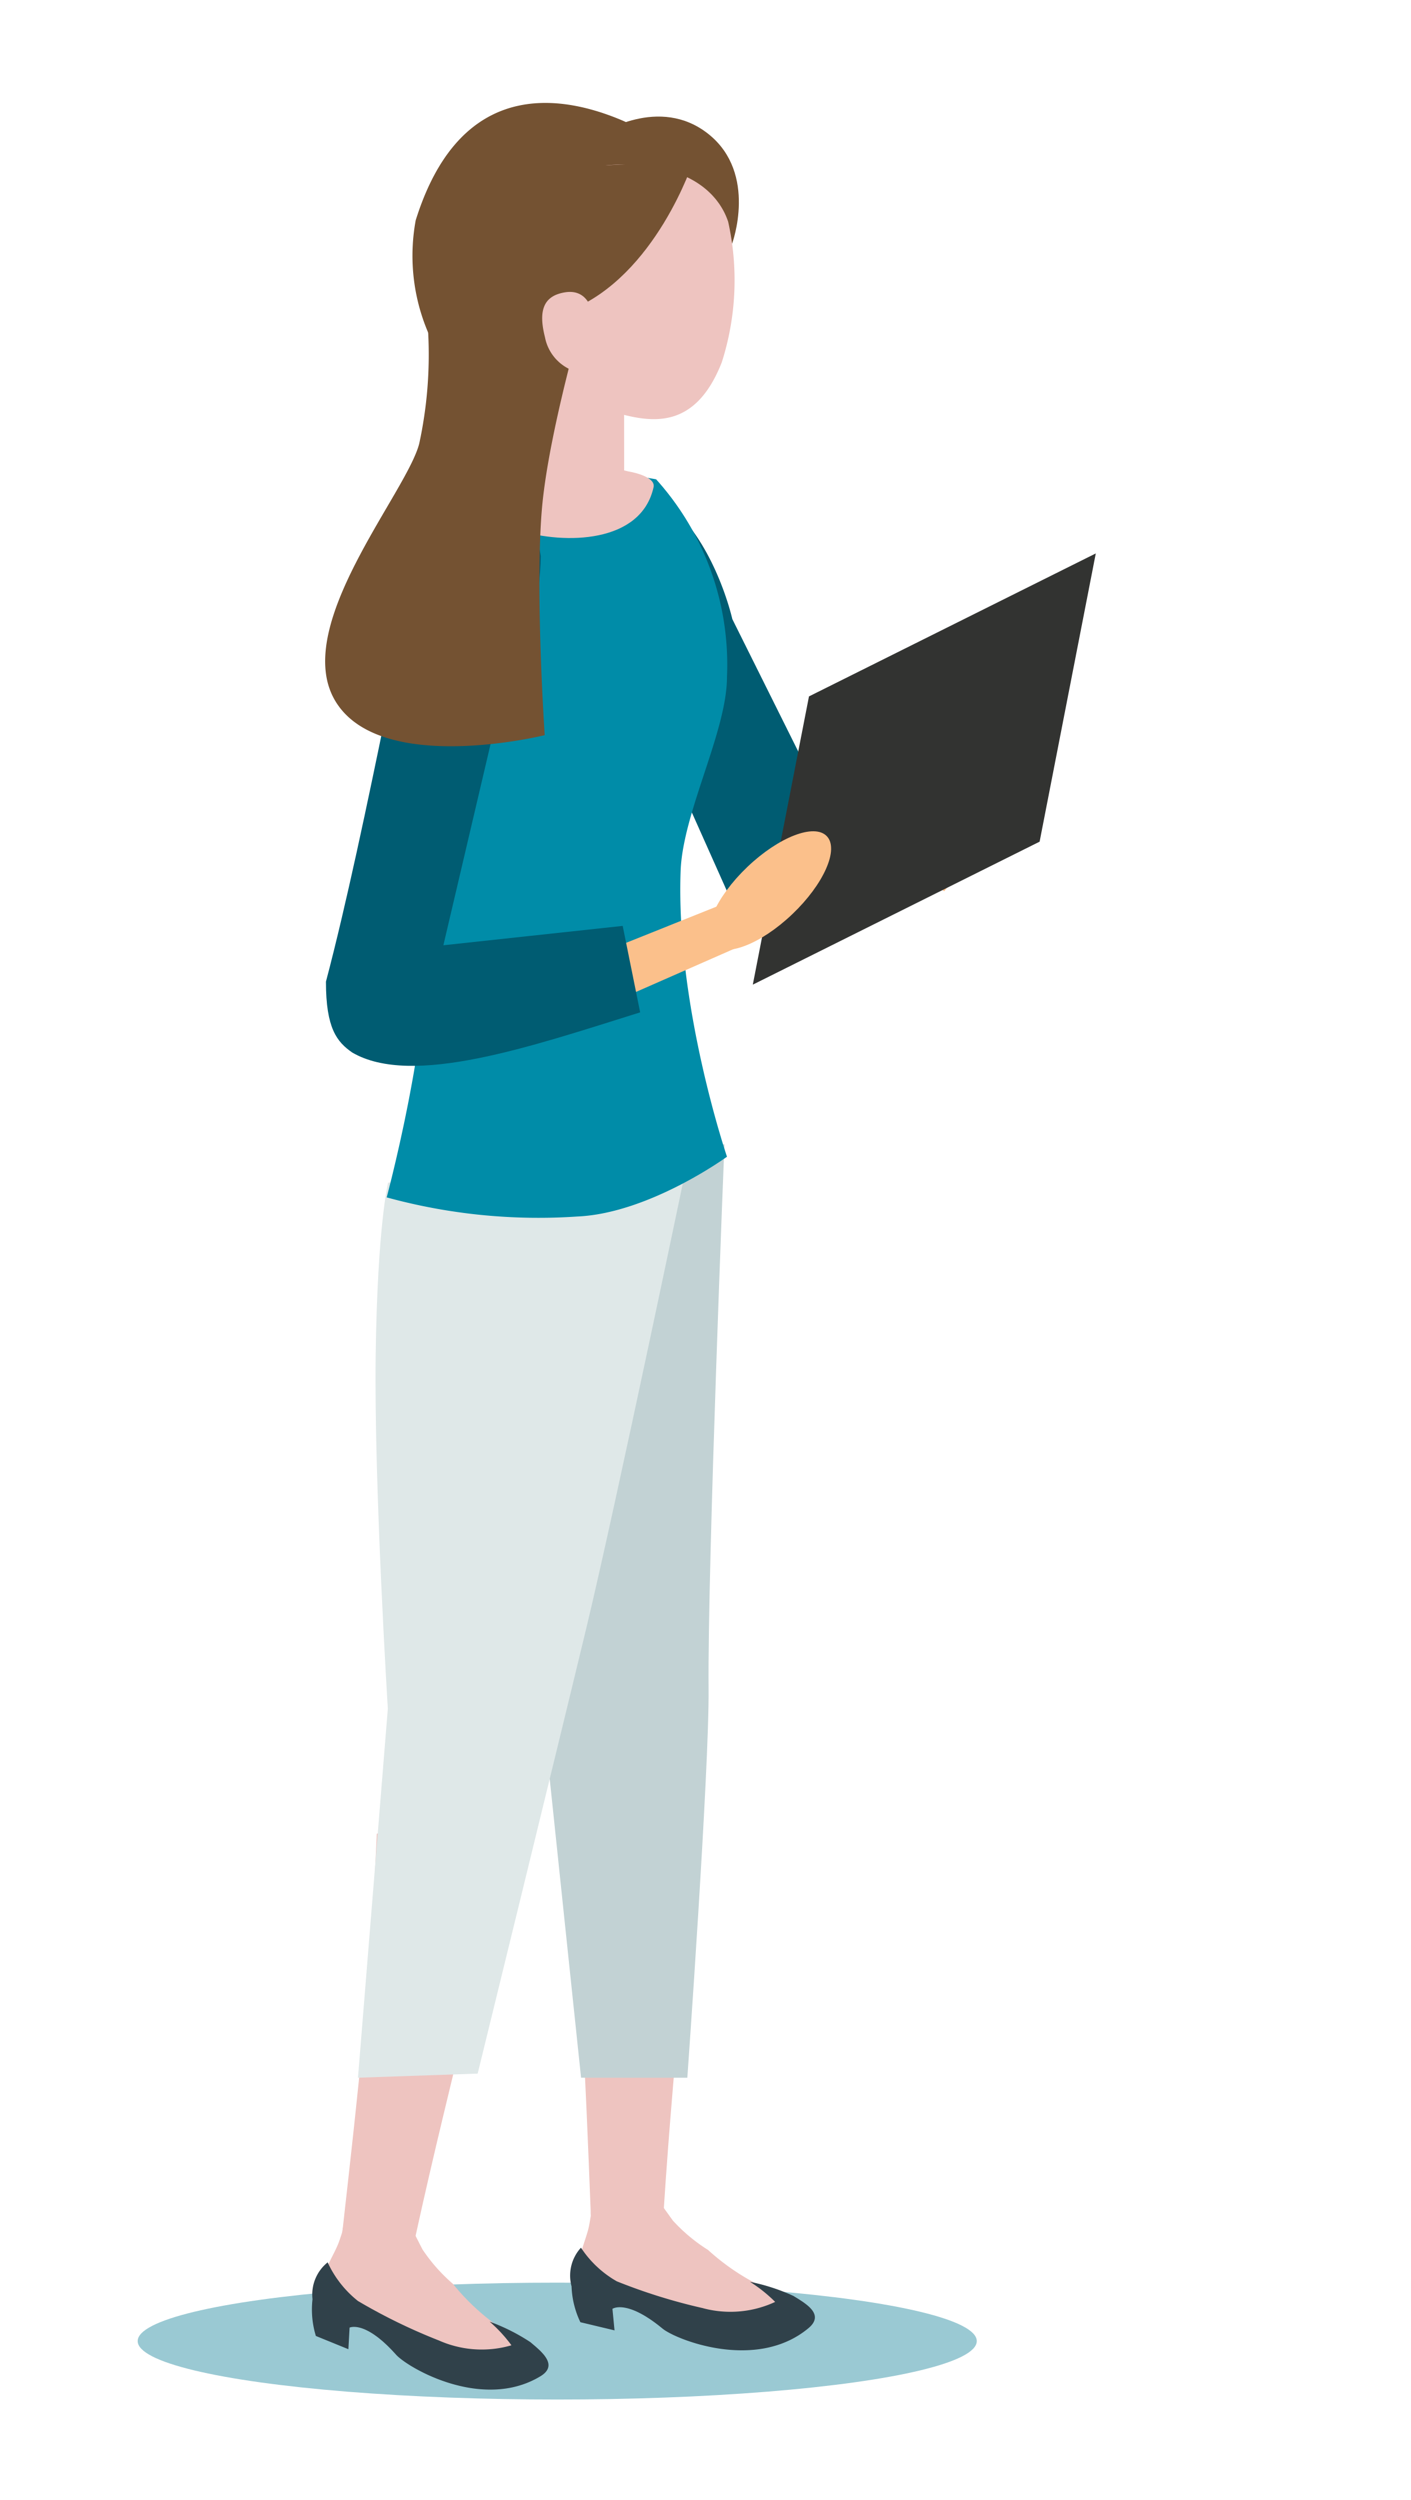 <svg xmlns="http://www.w3.org/2000/svg" xmlns:xlink="http://www.w3.org/1999/xlink" width="96" height="170" viewBox="0 0 96 170">
  <defs>
    <linearGradient id="linear-gradient" x1="-4.156" y1="4.582" x2="-4.188" y2="4.582" gradientUnits="objectBoundingBox">
      <stop offset="0" stop-color="#005c72"/>
      <stop offset="1" stop-color="#007caf"/>
    </linearGradient>
    <linearGradient id="linear-gradient-2" x1="-5.116" y1="2.835" x2="-5.164" y2="2.835" gradientUnits="objectBoundingBox">
      <stop offset="0" stop-color="#008ca8"/>
      <stop offset="1" stop-color="#007caf"/>
    </linearGradient>
    <linearGradient id="linear-gradient-3" x1="-5.371" y1="3.632" x2="-5.428" y2="3.632" xlink:href="#linear-gradient"/>
  </defs>
  <g id="woman" transform="translate(-214.764 -391.678)">
    <ellipse id="楕円形_1720" data-name="楕円形 1720" cx="28.545" cy="3.974" rx="28.545" ry="3.974" transform="translate(224.131 546.895)" fill="#57a5b6" opacity="0.6" style="isolation: isolate"/>
    <path id="パス_19587" data-name="パス 19587" d="M288,698.982l-.093.547c-.18,1.073-.816,2.1-.648,3.169a2.564,2.564,0,0,0,2.007,2.4l2.094-.317,3.871,2.017a5.563,5.563,0,0,0,4.4.478c1.252-.452,1.766-.692,2.188-1.628.53-1.173-1.612-1.733-2.656-2.072a15.507,15.507,0,0,1-3.189-2.243,11.5,11.5,0,0,1-2.4-2.005l-1.029-1.431Z" transform="translate(-33.035 -156.66)" fill="#eec4c0"/>
    <path id="パス_19588" data-name="パス 19588" d="M288.841,696.4c-.079-.9.892-3.307,2.371-3.426s2.217,1.813,2.289,2.712a1.868,1.868,0,0,1-1.6,2.1,1.978,1.978,0,0,1-.247.017C290.184,697.924,288.919,697.3,288.841,696.4Z" transform="translate(-33.877 -154.079)" fill="#eec4c0"/>
    <path id="パス_19589" data-name="パス 19589" d="M285.136,637.056c1.124,10.509,1.354,16.724,1.767,27.114,1.873-.018,3.076-.311,4.955-.32.785-12.239,1.943-20.11,2.154-32.438Z" transform="translate(-31.939 -121.85)" fill="#eec4c0"/>
    <path id="パス_19590" data-name="パス 19590" d="M298.125,707.1a9.86,9.86,0,0,1,1.71,1.365,7.211,7.211,0,0,1-4.936.42,38.413,38.413,0,0,1-5.841-1.821,7.157,7.157,0,0,1-2.436-2.287,2.811,2.811,0,0,0-.64,2.633,6.127,6.127,0,0,0,.6,2.435l2.323.555-.141-1.464s.959-.678,3.4,1.338c.933.771,6.393,2.923,9.933-.021,1.141-.948-.2-1.687-1.019-2.194A13.356,13.356,0,0,0,298.125,707.1Z" transform="translate(-32.331 -160.26)" fill="#30414a"/>
    <path id="パス_2972" data-name="パス 2972" d="M282.242,610.155s1.5-21,1.446-26.469c-.076-8.367,1.079-37,1.079-37l-21.071-.575s7.75,29.849,8.684,38.961c.6,5.764,2.632,25.079,2.632,25.079Z" transform="translate(-20.714 -77.192)" fill="#c2d2d4"/>
    <path id="パス_19587-2" data-name="パス 19587" d="M251.912,702.11l-.175.527c-.34,1.034-1.123,1.95-1.119,3.035a2.563,2.563,0,0,0,1.622,2.679l2.118,0,3.522,2.578a5.566,5.566,0,0,0,4.274,1.137c1.306-.259,1.85-.418,2.409-1.28.7-1.079-1.333-1.956-2.314-2.449a15.531,15.531,0,0,1-2.814-2.7,11.534,11.534,0,0,1-2.072-2.345l-.8-1.57Z" transform="translate(-13.859 -158.663)" fill="#eec4c0"/>
    <path id="パス_19588-2" data-name="パス 19588" d="M253.351,699.2c.057-.9,1.381-3.134,2.861-3.029s1.918,2.127,1.854,3.026a1.867,1.867,0,0,1-2.144,1.818C254.448,700.909,253.292,700.1,253.351,699.2Z" transform="translate(-15.297 -155.753)" fill="#eec4c0"/>
    <path id="パス_19589-2" data-name="パス 19589" d="M255.7,641.052c-.475,10.559-1.185,16.737-2.344,27.071,1.855.265,3.088.156,4.946.431,2.622-11.981,4.955-19.587,7.022-31.742Z" transform="translate(-15.299 -124.677)" fill="#eec4c0"/>
    <path id="パス_19590-2" data-name="パス 19590" d="M261.106,710.905a9.846,9.846,0,0,1,1.484,1.608,7.212,7.212,0,0,1-4.943-.33,38.4,38.4,0,0,1-5.5-2.682,7.158,7.158,0,0,1-2.063-2.628,2.809,2.809,0,0,0-1.03,2.506,6.128,6.128,0,0,0,.229,2.5l2.212.9.082-1.468s1.05-.526,3.155,1.834c.807.9,5.879,3.854,9.823,1.478,1.271-.765.059-1.7-.676-2.323A13.368,13.368,0,0,0,261.106,710.905Z" transform="translate(-13.028 -161.358)" fill="#30414a"/>
    <path id="パス_20647" data-name="パス 20647" d="M278.174,548.041,257.639,550.3s-.721,2.886-.843,11.695.827,24.07.827,24.07l-2.031,25.095,8.144-.28s5.35-21.812,7.393-30.3S278.174,548.041,278.174,548.041Z" transform="translate(-16.472 -78.2)" fill="#dfe8e8"/>
    <path id="パス_20648" data-name="パス 20648" d="M286.385,401.82s4.035-2.689,7.395,0,1.6,7.448,1.6,7.448L284.324,407.5l-1.352-4.207Z" transform="translate(-30.806 -1.02)" fill="#745232"/>
    <path id="パス_19499" data-name="パス 19499" d="M341.239,498.07l-4.382,5.462-2.219-1.79,4.451-5.186Z" transform="translate(-57.856 -51.246)" fill="#fbc08b"/>
    <path id="パス_19497" data-name="パス 19497" d="M295.238,481.528l-13.282-29.735a8.988,8.988,0,0,1,7.4.967c4.111,2.312,5.507,8.614,5.507,8.614l6.6,13.248,6.228-2.722,4.863,5.158s-9.463,5.22-11.646,6.314S295.238,481.528,295.238,481.528Z" transform="translate(-30.275 -27.601)" fill="url(#linear-gradient)"/>
    <ellipse id="楕円形_1723" data-name="楕円形 1723" cx="3.917" cy="2.218" rx="3.917" ry="2.218" transform="translate(279.591 447.195) rotate(-77.695)" fill="#fbc08b"/>
    <path id="パス_19496" data-name="パス 19496" d="M261.427,464.3,266.8,448.4l11.223,1.9a18.825,18.825,0,0,1,4.822,13.429c0,3.724-3.01,9.207-3.156,13.224-.334,9.147,3.156,19.41,3.156,19.41s-5.278,3.846-10.179,4.066a39.124,39.124,0,0,1-12.974-1.3s2.689-10,2.708-16.722S261.427,464.3,261.427,464.3Z" transform="translate(-18.619 -26.03)" fill="url(#linear-gradient-2)"/>
    <path id="パス_20649" data-name="パス 20649" d="M335.308,462.972l-19.514,9.723-3.822,19.6,19.514-9.723Z" transform="translate(-45.99 -33.662)" fill="#323331"/>
    <path id="パス_19499-2" data-name="パス 19499" d="M300,516.124l-7.614,3.345-1.338-3.1,7.534-3.016Z" transform="translate(-35.032 -60.041)" fill="#fbc08b"/>
    <path id="パス_19497-2" data-name="パス 19497" d="M251.016,486.021c2.743-10.365,5.915-28.261,6.865-30.96s2.094-3.684,3.29-3.684c2.519.665,4.066,3.141,4.466,5.72-.059,5.539-3.36,12.512-3.36,12.512l-3.271,13.937,12.2-1.317,1.189,5.879c-7.457,2.335-15.514,5.1-19.585,2.735C251.763,490.119,251.016,489.2,251.016,486.021Z" transform="translate(-14.076 -27.591)" fill="url(#linear-gradient-3)"/>
    <ellipse id="楕円形_1723-2" data-name="楕円形 1723" cx="5.355" cy="2.218" rx="5.355" ry="2.218" transform="translate(261.736 454.323) rotate(-43.631)" fill="#fbc08b"/>
    <path id="パス_19500" data-name="パス 19500" d="M277.531,399.828a10.083,10.083,0,0,1,1.247.631c-3.7,3.843-9.054,9.707-10.277,16.008-.186.914-.339,1.829-.466,2.742a13.31,13.31,0,0,1-4.463-12.555C266.359,397.746,272.459,397.712,277.531,399.828Z" transform="translate(-20.524 0)" fill="#745232"/>
    <path id="パス_19595" data-name="パス 19595" d="M285.924,407.477c-5.037.05-6.419,3.834-6.408,8.425,1.405,5.358,3.949,7.808,5.97,8.393,2.462.71,5.528,1.348,7.382-3.371a18.314,18.314,0,0,0,.435-9.56C292.76,409.719,290.962,407.427,285.924,407.477Z" transform="translate(-28.997 -4.607)" fill="#eec4c0"/>
    <path id="パス_19599" data-name="パス 19599" d="M280.559,450.359c-5.66-1.351-11.729-.915-12.273.29-1.038,2.3,3.037,3.184,4.852,3.735,3.035.926,8.267.9,9.123-2.952C282.432,450.659,280.559,450.359,280.559,450.359Z" transform="translate(-23.03 -26.623)" fill="#eec4c0"/>
    <path id="パス_19594" data-name="パス 19594" d="M284.486,435.337c-1.486-.28-2.434.406-2.57,1.131l-1.669,4.712c-.09.852,1.21,1.805,2.9,2.124s3.369,1.494,3.461.641l-.006-6.816C286.68,436.376,285.97,435.618,284.486,435.337Z" transform="translate(-29.377 -19.16)" fill="#eec4c0"/>
    <path id="パス_20650" data-name="パス 20650" d="M287.763,406.954s-2.538,7.842-8.422,10.165-5.107,1.729-5.107,1.729l-.779-11.182Z" transform="translate(-25.824 -4.333)" fill="#745232"/>
    <path id="パス_20651" data-name="パス 20651" d="M257.911,427.75a28.58,28.58,0,0,1-.609,7.547c-.87,3.384-8.774,12.474-5.691,17.533s14.228,2.292,14.228,2.292-.682-10.143-.17-15.6,3.133-14.194,3.133-14.194l-7.154-.949Z" transform="translate(-14.015 -13.454)" fill="#745232"/>
    <path id="パス_19597" data-name="パス 19597" d="M285.39,427.5s-.112-2.1-1.919-1.83c-1.545.24-1.829,1.311-1.385,3.063a3.04,3.04,0,0,0,2.942,2.463C286.111,431.149,285.39,427.5,285.39,427.5Z" transform="translate(-30.243 -14.118)" fill="#eec4c0"/>
    <rect id="長方形_8797" data-name="長方形 8797" width="96" height="170" transform="translate(214.764 391.678)" fill="none"/>
  </g>
</svg>
